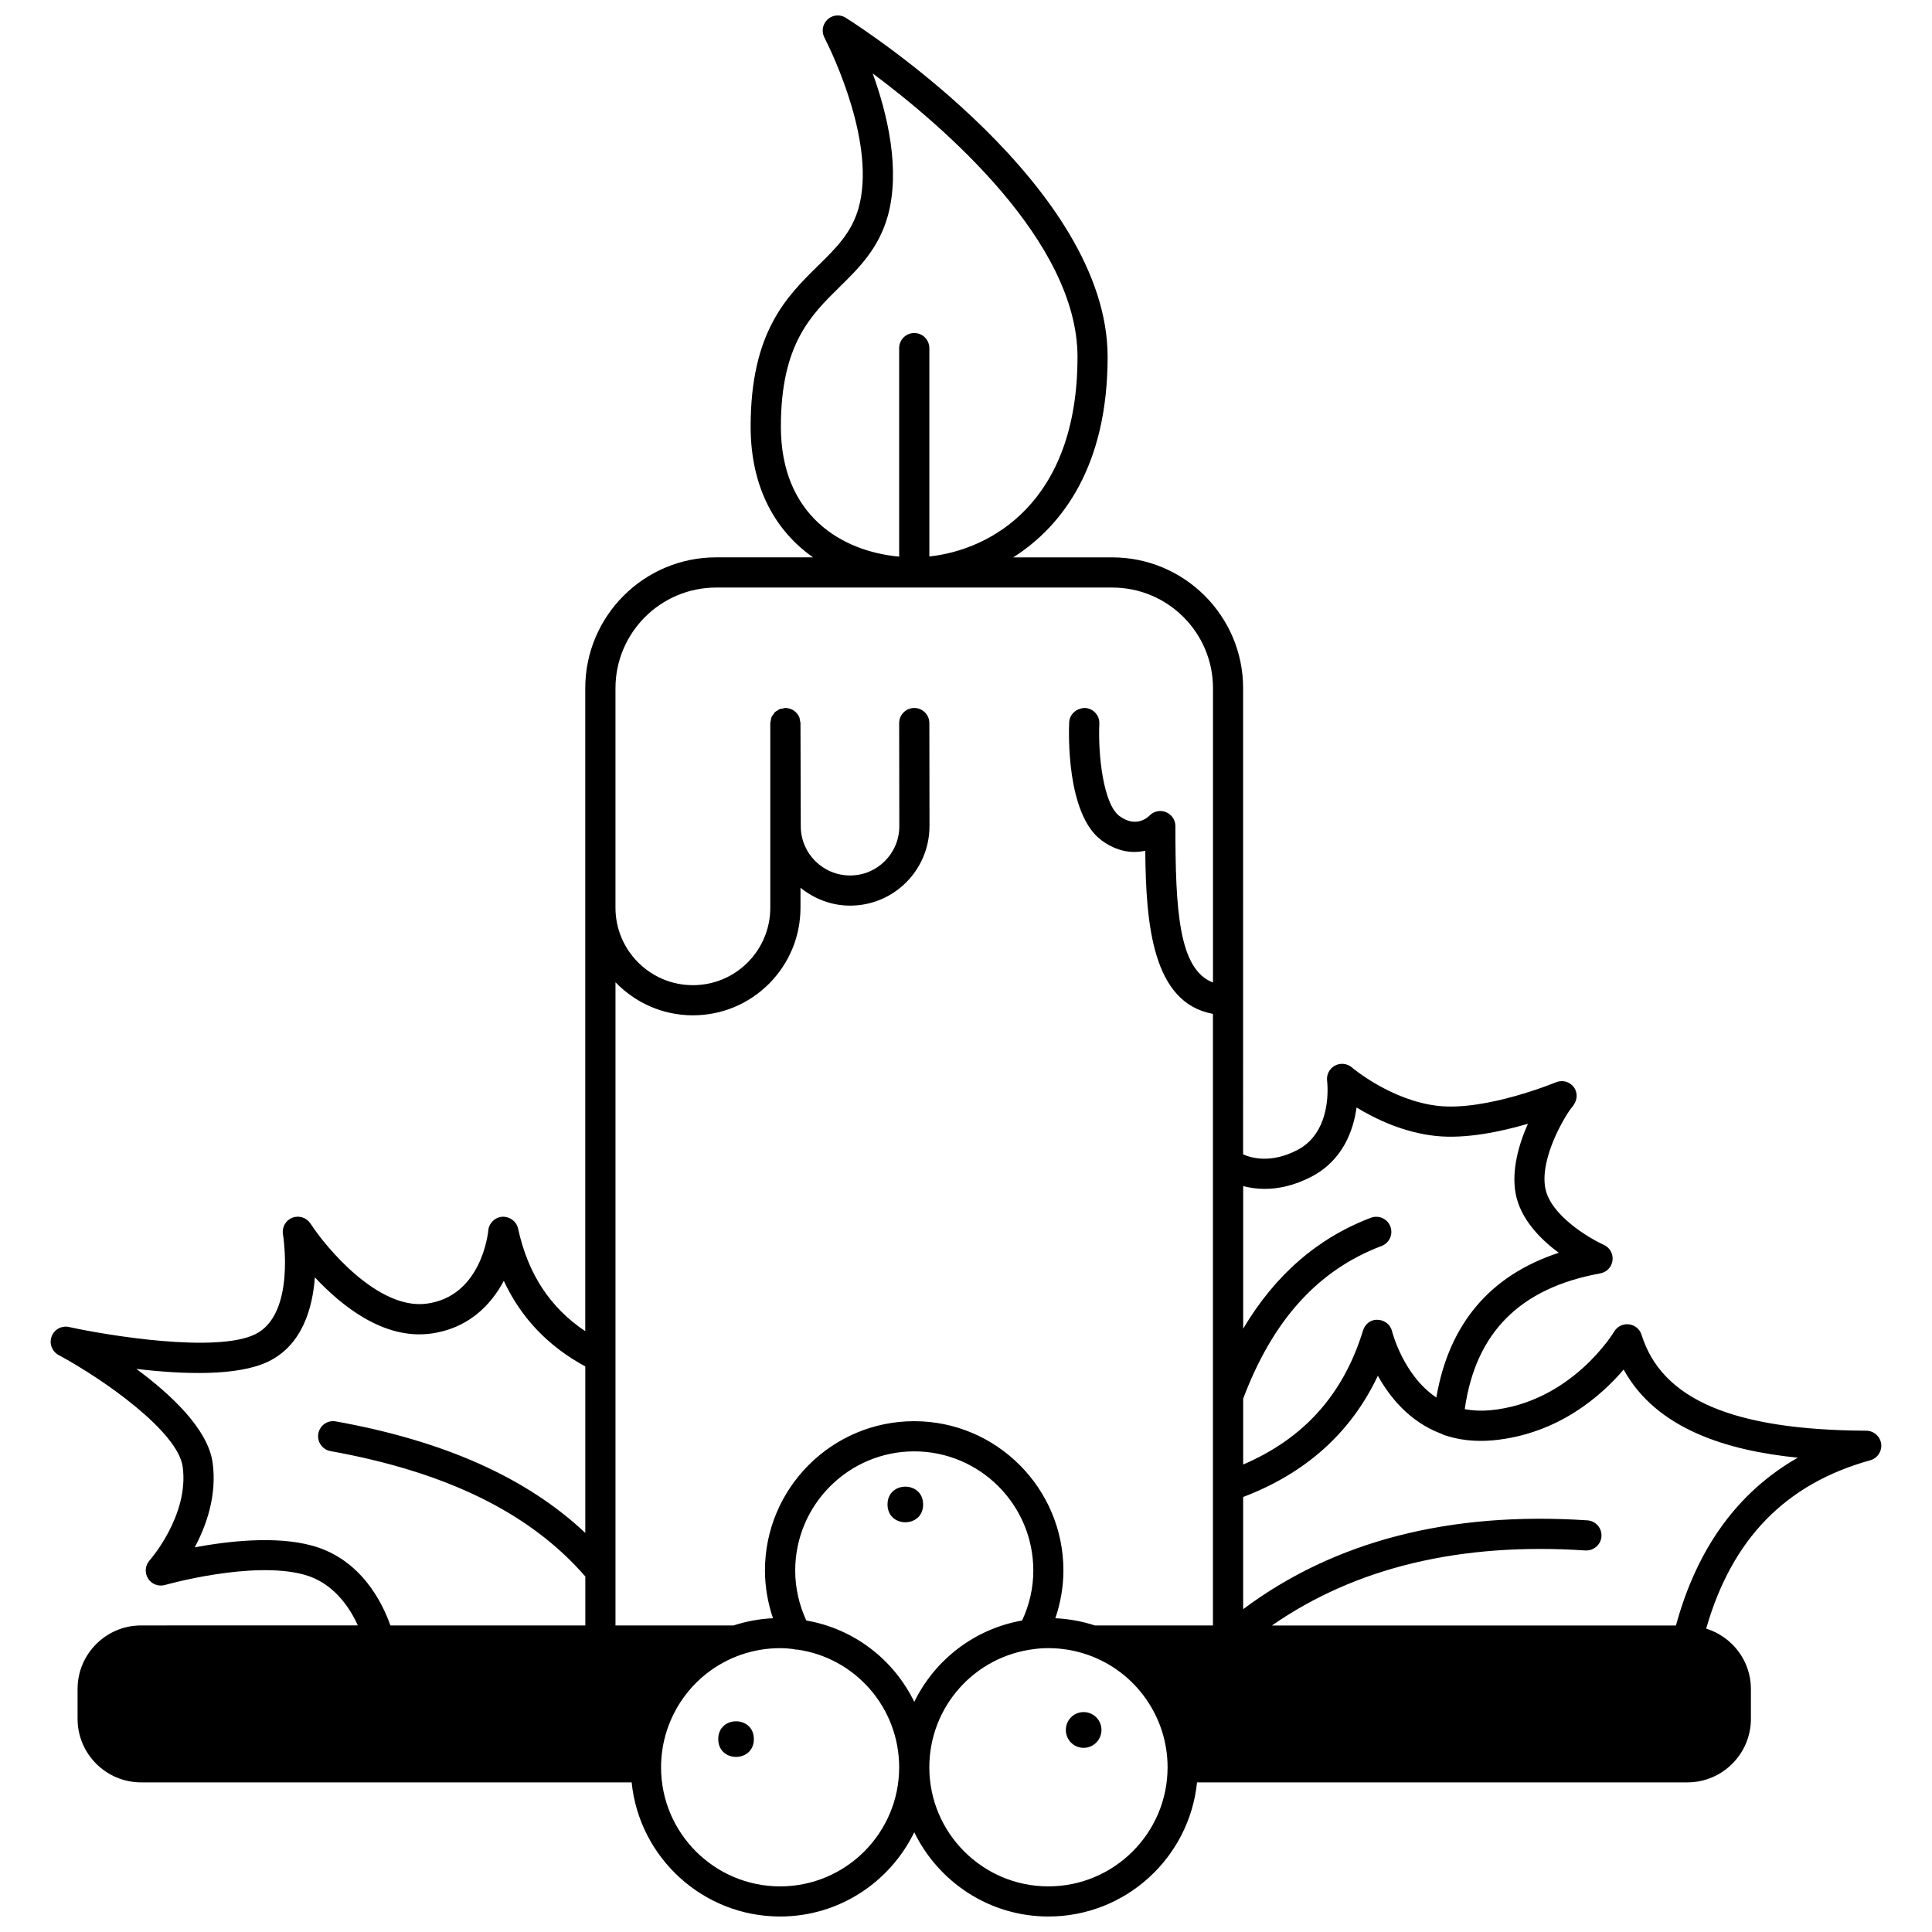 <?xml version="1.0" encoding="UTF-8"?>
<!-- Uploaded to: ICON Repo, www.iconrepo.com, Generator: ICON Repo Mixer Tools -->
<svg width="800px" height="800px" version="1.1" viewBox="144 144 512 512" xmlns="http://www.w3.org/2000/svg">
 <defs>
  <clipPath id="a">
   <path d="m157 148.09h486v503.81h-486z"/>
  </clipPath>
 </defs>
 <path d="m431.18 597.72c-2.641 0-4.719 2.121-4.719 4.719 0 2.641 2.078 4.758 4.719 4.758 2.598 0 4.719-2.121 4.719-4.758 0-2.602-2.117-4.719-4.719-4.719z"/>
 <path d="m388.64 542.7c0 6.289-9.438 6.289-9.438 0 0-6.293 9.438-6.293 9.438 0"/>
 <path d="m343.78 604.88c0 6.293-9.438 6.293-9.438 0 0-6.289 9.438-6.289 9.438 0"/>
 <g clip-path="url(#a)">
  <path d="m638.57 523.15c-35.258-0.176-54.18-8.25-59.543-25.418-0.469-1.512-1.789-2.594-3.359-2.773-1.594-0.195-3.102 0.582-3.906 1.941-0.113 0.188-11.309 18.785-32.82 20.832-2.398 0.219-4.656 0.105-6.769-0.289 2.879-20.316 14.648-32.113 35.914-35.984 1.723-0.312 3.039-1.711 3.25-3.445 0.211-1.738-0.734-3.414-2.328-4.129-3.863-1.742-14.18-7.848-15.5-15.062-1.461-8.023 5.324-19.293 7.074-21.395 0.031-0.031 0.066-0.062 0.098-0.094l0.039-0.039c0.031-0.031 0.039-0.074 0.07-0.109 0.141-0.156 0.223-0.336 0.336-0.508 1.051-1.551 0.949-3.641-0.434-5.016-1.195-1.199-2.969-1.449-4.434-0.805-0.027 0.012-0.059 0.008-0.09 0.02-0.176 0.078-18.227 7.516-30.855 6.215-12.559-1.324-22.938-10.117-23.043-10.207-1.25-1.078-3.035-1.262-4.5-0.484-1.457 0.785-2.277 2.387-2.078 4.027 0.07 0.543 1.562 13.352-7.801 18.297-6.856 3.582-12.004 2.273-14.457 1.195l0.004-123.54c0-19.113-15.555-34.668-34.668-34.668h-26.266c13.266-8.422 25.027-24.516 25.027-53.141 0-44.852-64.016-86.438-69.137-89.691-1.562-1.164-3.777-1.031-5.207 0.395-1.285 1.285-1.5 3.238-0.668 4.758 2.324 4.59 13.668 28.355 9.02 45.066-1.848 6.578-5.938 10.594-10.676 15.246-8.41 8.262-17.938 17.625-17.938 42.691 0 16.453 6.793 27.824 16.543 34.668h-25.699c-19.117 0-34.672 15.555-34.672 34.668v170.4c-9.289-6.207-15.172-15.125-17.805-27.188-0.418-1.922-2.223-3.227-4.148-3.133-1.969 0.121-3.555 1.66-3.742 3.621-0.066 0.715-1.836 17.582-16.469 19.426-12.766 1.574-26.465-14.781-30.648-21.238-1.039-1.594-3.059-2.242-4.824-1.547-1.766 0.699-2.805 2.551-2.473 4.418 0.039 0.211 3.43 21.164-7.344 26.453-10.316 5.062-39.125 0.332-49.359-1.914-1.98-0.434-3.914 0.648-4.606 2.516-0.691 1.867 0.098 3.961 1.852 4.91 12.02 6.484 31.574 20.262 32.883 29.609 1.754 12.844-8.668 24.707-8.766 24.816-1.195 1.328-1.363 3.281-0.414 4.793 0.949 1.516 2.773 2.211 4.496 1.723 0.227-0.066 23.031-6.516 36.836-2.746 7.844 2.129 12.145 8.781 14.266 13.457l-57.438 0.008c-9.281 0-16.836 7.555-16.836 16.836v7.918c0 9.281 7.555 16.836 16.836 16.836h130c2.012 19.934 18.887 35.547 39.344 35.547 15.629 0 29.133-9.137 35.551-22.332 6.418 13.191 19.918 22.332 35.547 22.332 20.477 0 37.371-15.609 39.387-35.547h129.95c9.281 0 16.836-7.555 16.836-16.836v-7.918c0-7.539-5.012-13.855-11.852-15.996 6.797-23.762 21.047-38.387 43.477-44.609 1.918-0.535 3.16-2.406 2.894-4.387-0.277-1.961-1.961-3.441-3.957-3.453zm-159.42-64.082c3.578 0 7.801-0.832 12.48-3.277 8.293-4.379 11.043-12.273 11.871-18.297 4.988 3.047 12.469 6.644 20.988 7.543 7.961 0.852 17.344-1.156 24.422-3.227-2.473 5.547-4.363 12.379-3.262 18.445 1.242 6.777 6.57 12.145 11.43 15.746-18.281 6.008-29.102 18.918-32.438 38.355-8.781-5.902-11.691-17.391-11.719-17.516-0.414-1.754-1.957-3.016-3.758-3.07-1.875-0.152-3.422 1.094-3.949 2.824-5.207 16.977-15.668 28.613-31.762 35.52v-17.449c7.856-20.852 19.848-34.109 36.684-40.469 2.066-0.781 3.106-3.086 2.328-5.152-0.781-2.066-3.082-3.106-5.152-2.328-14.109 5.332-25.434 15.199-33.855 29.391v-37.777c1.637 0.418 3.527 0.738 5.691 0.738zm-128.21-202.02c0-21.711 7.906-29.477 15.547-36.988 5.086-5 10.348-10.164 12.777-18.801 3.426-12.348-0.094-27.031-3.992-37.805 18.777 14.016 54.277 44.551 54.277 75.121 0 38.648-23.062 51.16-39.262 52.895v-55.215c0-2.211-1.789-4-4-4-2.211 0-4 1.789-4 4v55.258c-15.266-1.395-31.348-10.945-31.348-34.465zm5.199 127.51v-5.293c3.617 2.914 8.152 4.734 13.156 4.734 11.598 0 21.031-9.434 21.031-21.117l-0.039-27.266c-0.004-2.211-1.793-3.996-4-3.996h-0.004c-2.211 0.004-4 1.797-3.996 4.004l0.039 27.348c0 7.188-5.848 13.035-13.035 13.035-7.215 0-13.078-5.848-13.078-13.047l-0.078-27.352c0-0.238-0.098-0.449-0.141-0.676-0.051-0.297-0.062-0.609-0.18-0.875-0.004-0.008-0.008-0.012-0.012-0.016-0.613-1.422-2.023-2.418-3.672-2.418h-0.012c-0.23 0-0.438 0.098-0.66 0.137-0.305 0.051-0.621 0.066-0.891 0.184-0.121 0.051-0.207 0.152-0.32 0.215-0.34 0.184-0.68 0.371-0.949 0.645-0.125 0.125-0.184 0.293-0.289 0.43-0.203 0.27-0.434 0.523-0.562 0.84-0.105 0.242-0.109 0.527-0.16 0.793-0.051 0.25-0.152 0.488-0.152 0.758v48.938c0 5.445-2.133 10.598-5.984 14.488-3.887 3.887-9.043 6.027-14.527 6.027-11.312 0-20.516-9.199-20.516-20.512v-58.188c0-14.707 11.965-26.672 26.676-26.672h105c14.707 0 26.672 11.965 26.672 26.672l-0.004 77.988c-9.156-3.438-9.957-19.602-9.957-41.438 0-1.629-0.988-3.094-2.5-3.707-1.52-0.625-3.238-0.246-4.375 0.922-0.344 0.359-3.496 3.402-7.945 0.121-4.289-3.168-5.707-16.219-5.34-24.473 0.098-2.207-1.609-4.074-3.816-4.176-2.176 0.047-4.074 1.598-4.176 3.816-0.113 2.469-0.824 24.324 8.582 31.27 4.207 3.09 8.254 3.504 11.582 2.746 0.168 19.367 1.84 40.309 17.934 43.238v162.08h-31.289c-3.414-1.117-6.926-1.75-10.473-1.918 1.363-4.043 2.137-8.305 2.137-12.633 0-21.828-17.742-39.586-39.547-39.586-21.809 0-39.551 17.758-39.551 39.586 0 4.32 0.77 8.582 2.125 12.633-3.543 0.168-7.051 0.805-10.465 1.918h-31.27v-170.46c5.191 5.391 12.461 8.762 20.516 8.762 7.617 0 14.781-2.973 20.191-8.383 5.363-5.414 8.32-12.559 8.32-20.133zm1.535 188.89c-1.891-4.113-2.938-8.633-2.938-13.23 0-17.418 14.156-31.59 31.555-31.59 17.398 0 31.547 14.172 31.547 31.59 0 4.617-1.059 9.137-2.973 13.234-12.699 2.246-23.16 10.461-28.574 21.555-5.422-11.141-15.918-19.367-28.617-21.559zm-131-19.848c-9.672-2.644-22.348-1.168-31.07 0.461 3.07-5.738 5.93-13.742 4.746-22.43-1.246-8.906-10.996-18.051-20.223-24.859 12.168 1.445 26.898 2.023 35.055-1.988 8.961-4.402 11.672-14.172 12.254-22.285 7.074 7.578 18.168 16.48 30.504 14.945 9.969-1.25 16.082-7.441 19.574-14.008 4.551 9.812 11.801 17.387 21.594 22.676v44.125c-15.566-14.629-37.285-24.355-66.105-29.551-2.203-0.398-4.254 1.055-4.644 3.227-0.391 2.176 1.055 4.25 3.227 4.644 30.906 5.566 52.973 16.469 67.527 33.223v12.98l-51.652 0.008c-2-5.723-7.637-17.598-20.785-21.168zm124.06 90.309c-17.398 0-31.547-14.152-31.547-31.547 0-13.414 8.484-25.398 21.109-29.812 3.387-1.18 6.898-1.773 10.438-1.773 1.223 0 2.316 0.09 3.43 0.23 0.285 0.062 0.559 0.164 0.852 0.164 0.051 0 0.105-0.027 0.156-0.031 15.504 2.148 27.113 15.43 27.113 31.223 0 17.395-14.152 31.547-31.551 31.547zm71.094 0c-17.398 0-31.547-14.152-31.547-31.547 0-16 11.941-29.469 27.875-31.348 1.141-0.164 2.344-0.242 3.676-0.242 3.543 0 7.059 0.598 10.441 1.773 12.648 4.414 21.148 16.395 21.148 29.812 0 17.398-14.172 31.551-31.594 31.551zm166.32-69.137h-107.07c22.125-15.395 50.02-22.07 83.074-19.883 2.18 0.121 4.106-1.52 4.254-3.727 0.145-2.203-1.523-4.106-3.727-4.254-36.531-2.422-67.125 5.516-91.23 23.543v-29.734c16.582-6.301 28.586-17.047 35.699-32.141 3.133 5.672 8.418 12.246 16.859 15.398 0.082 0.039 0.168 0.074 0.25 0.113 0.07 0.031 0.125 0.094 0.199 0.121 4.016 1.418 8.461 1.926 13.227 1.492 17.375-1.652 28.832-11.973 34.598-18.762 8.734 15.926 27.73 21.512 46.156 23.363-15.93 9.078-26.711 24.016-32.293 44.469z"/>
 </g>
</svg>